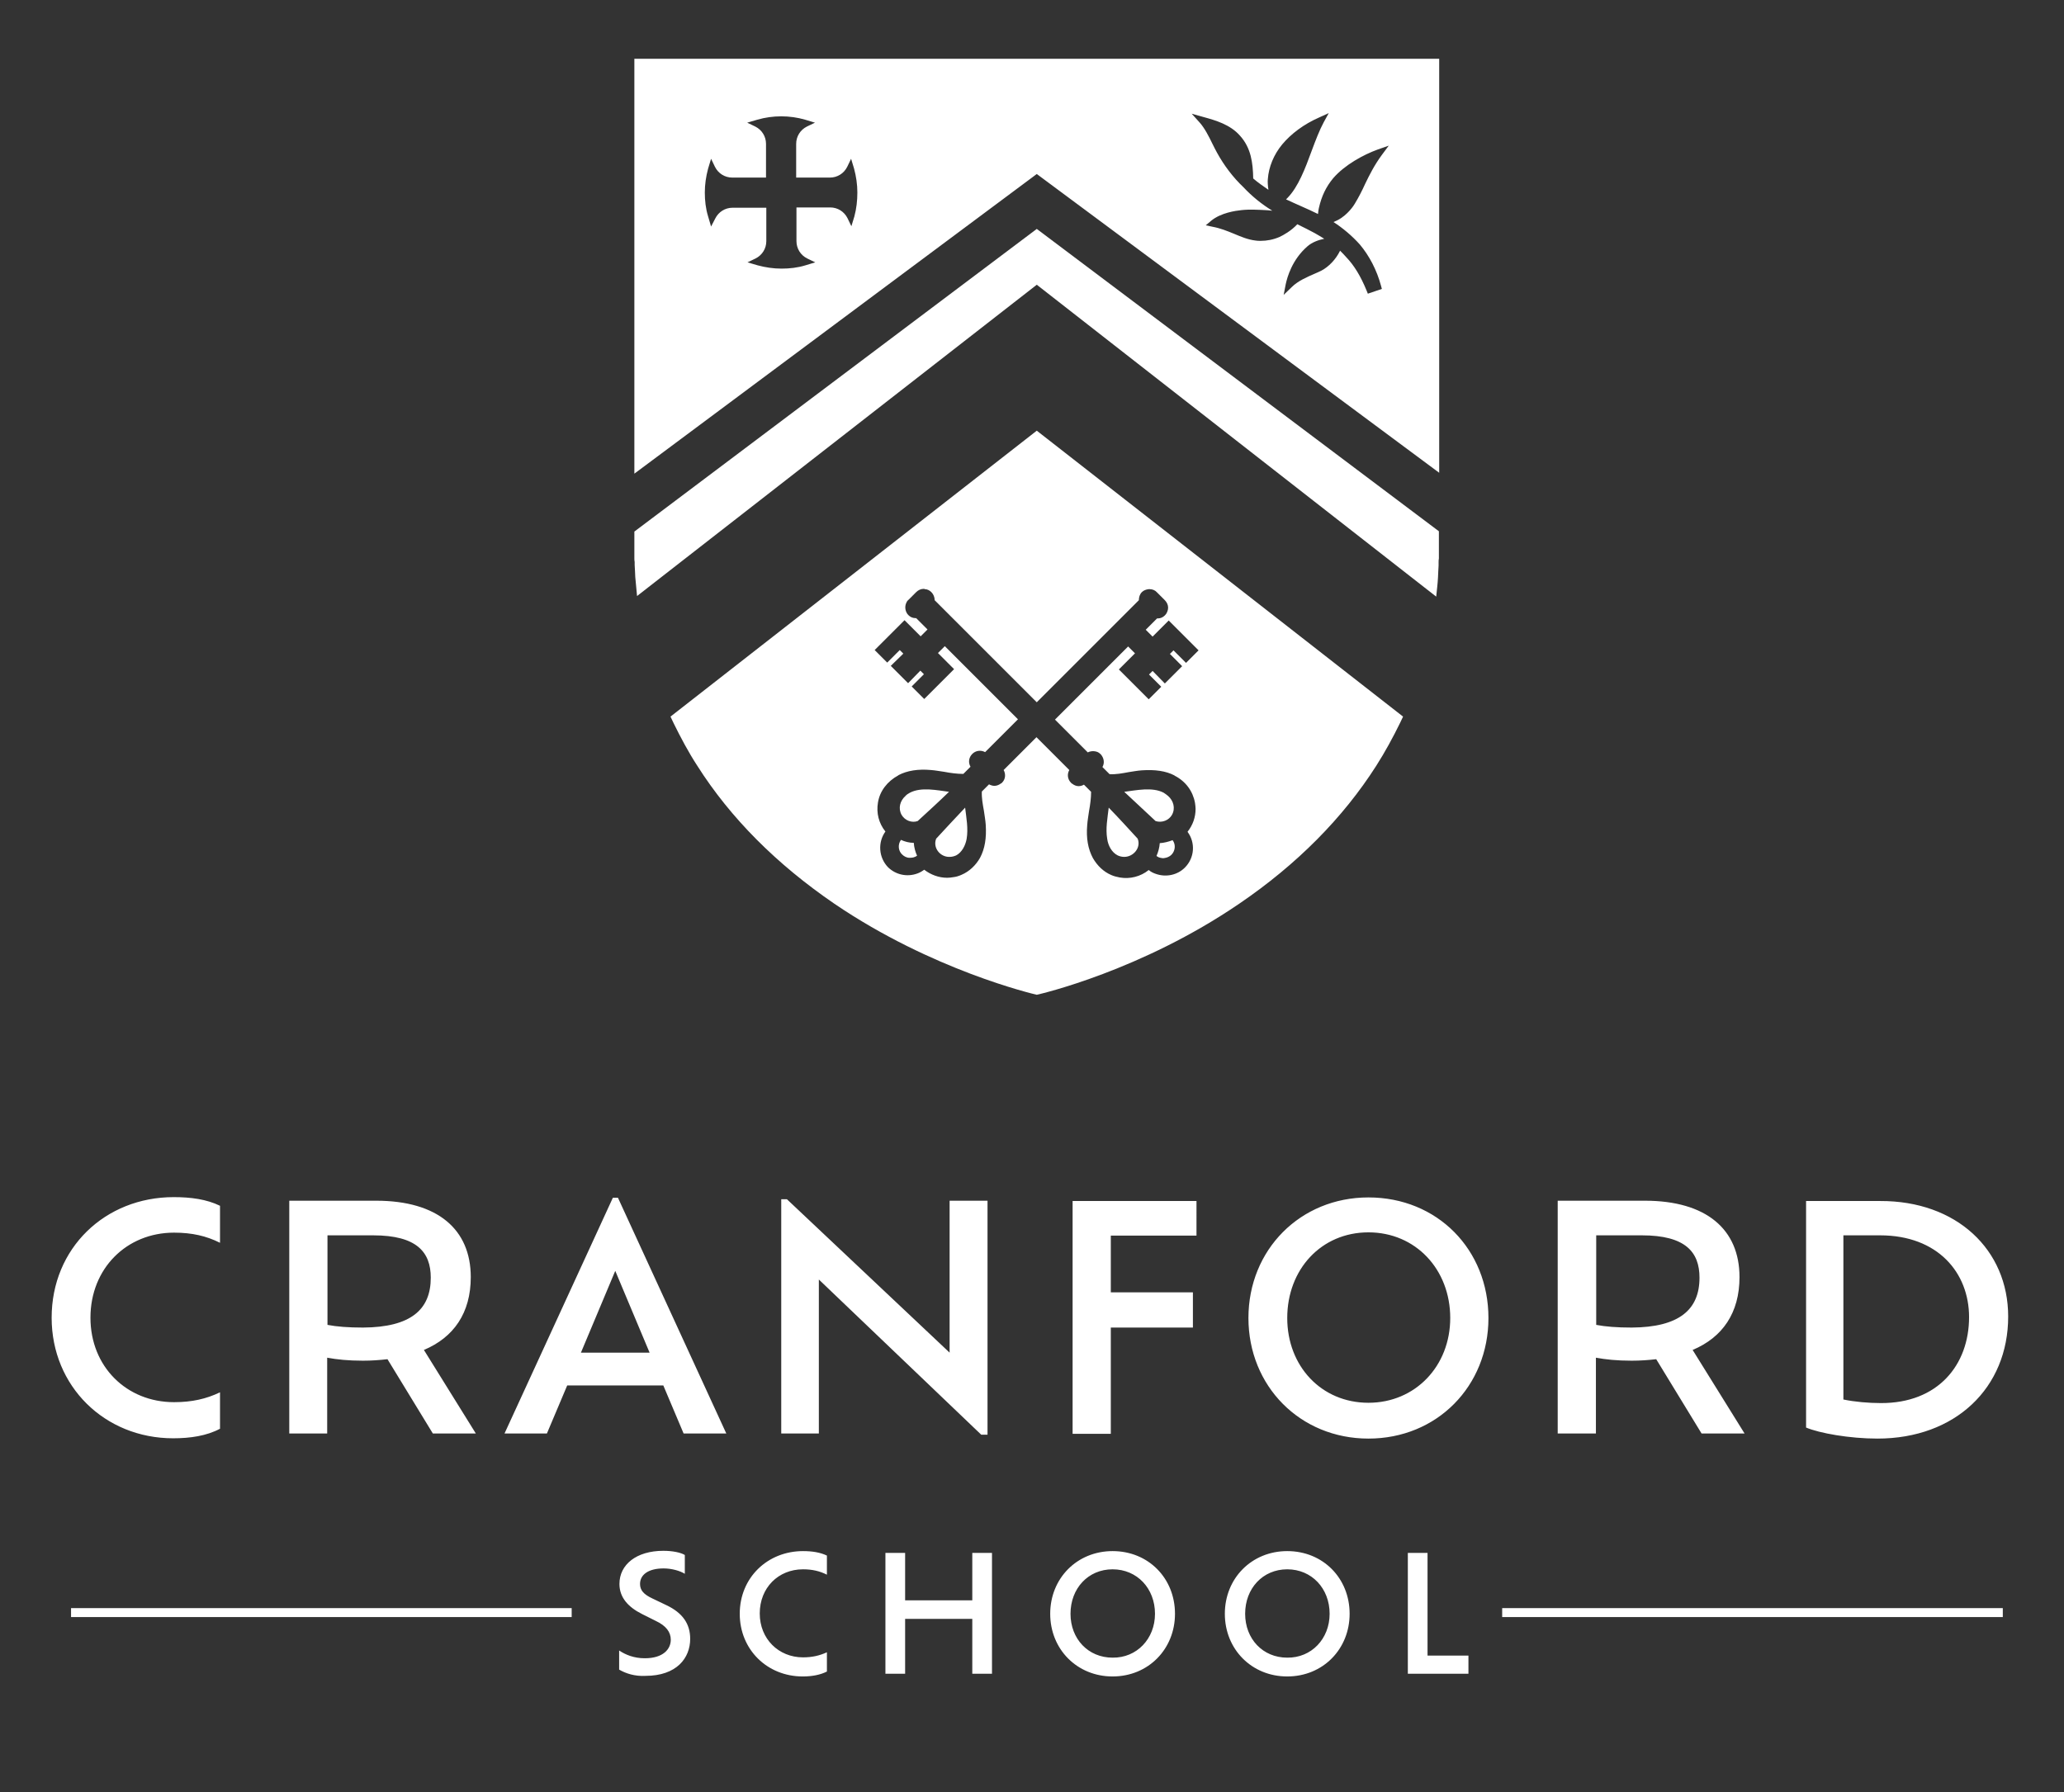 <svg version="1.1" id="Layer_1" xmlns="http://www.w3.org/2000/svg" x="0" y="0" viewBox="0 0 691.4 600.5" style="enable-background:new 0 0 691.4 600.5" xml:space="preserve"><rect x="0" y="0" width="691.4" height="600.5" fill="#333333" stroke="none"/><style type="text/css">.st0{fill:#fff}</style><path class="st0" d="M503.2 538.8h167.7v3H503.2zm-479.4 0h167.7v3H23.8z"/><g><path class="st0" d="M73.7 478.7c-4.5 2.4-10 3.2-15.7 3.2-22.9 0-40.7-17.4-40.7-40.4 0-23.3 17.9-40.4 40.9-40.4 5.7 0 11 .7 15.5 2.9v12.4c-4.6-2.3-9.4-3.4-15.4-3.4-15.9 0-28 12-28 28.5 0 16.4 12.1 28.3 28 28.3 6 0 10.8-1.1 15.4-3.3v12.2zm71.3 1.6-15.2-24.9c-2.6.3-5.3.5-8.2.5-5 0-8.7-.4-12-1v25.4H96.9v-78H126c20.6 0 31.7 9.6 31.7 25.6 0 12-5.7 20.2-15.7 24.4l17.4 28H145zm-.7-52.2c0-8.6-4.7-14.2-19.3-14.2h-15.3v30c3.1.6 7 .9 11.9.9 16-.1 22.7-6 22.7-16.7zm77.9 36.1H190l-6.8 16.1H169l36.3-79h1.7l36.3 79H229l-6.8-16.1zm-16.1-38.4-11.5 27.4h23l-11.5-27.4zm124.7-23.5v78.4h-2.1l-54.4-52v51.6h-12.6v-78.5h1.9l54.5 51.4v-50.9h12.7zm41.3 11.7v19h27.5v11.8h-27.5v35.6h-12.8v-78h41.5V414h-28.7zm46.1 27.6c0-22.9 17.4-40.4 40.2-40.4 23.1 0 40.2 17.5 40.2 40.4 0 22.8-17.2 40.4-40.2 40.4-22.9 0-40.2-17.6-40.2-40.4zm67.6 0c0-16.3-11.6-28.7-27.4-28.7-15.8 0-27.2 12.4-27.2 28.7 0 16.1 11.4 28.4 27.2 28.4 15.7 0 27.4-12.3 27.4-28.4zm84.2 38.7-15.2-24.9c-2.6.3-5.3.5-8.2.5-5 0-8.7-.4-12-1v25.4h-12.8v-78H551c20.6 0 31.7 9.6 31.7 25.6 0 12-5.7 20.2-15.7 24.4l17.4 28H570zm-.7-52.2c0-8.6-4.7-14.2-19.3-14.2h-15.3v30c3.1.6 7 .9 11.9.9 15.9-.1 22.7-6 22.7-16.7zm103.4 13c0 23.9-17.7 40.9-43.8 40.9-9.3 0-19.4-1.8-23.9-3.7v-75.9h24.8c25.6-.1 42.9 16.3 42.9 38.7zm-13.1.2c0-14.9-10.5-27.4-29.8-27.4h-12.3v55c3.8.8 8.5 1.2 12.5 1.2 19.2.1 29.6-12.8 29.6-28.8z"/></g><g><path class="st0" d="M207.4 559.4V553c2.1 1.4 4.9 2.6 8.6 2.6 6.2 0 8.7-3.1 8.7-6.2 0-2.6-1.6-4.7-5-6.3l-4.6-2.3c-4.6-2.3-7.6-5.5-7.6-10.1 0-6.5 5.7-11.1 14.7-11.1 3.2 0 5.9.6 7.2 1.4v6.3c-1.6-1-4.4-1.8-7.1-1.8-5.1 0-7.9 2.1-7.9 5.2 0 2.1 1.2 3.5 4.2 4.9l4.6 2.2c5.5 2.6 8 6.3 8 11.3 0 6.4-4.5 12.4-15 12.4-3.5.2-6.6-.8-8.8-2.1zm69.7.6c-2.3 1.2-5.2 1.7-8.2 1.7-11.9 0-21.1-9-21.1-21 0-12.1 9.3-21 21.2-21 3 0 5.7.4 8 1.5v6.4c-2.4-1.2-4.9-1.8-8-1.8-8.3 0-14.5 6.2-14.5 14.8 0 8.5 6.3 14.7 14.5 14.7 3.1 0 5.6-.6 8-1.7v6.4zm55.2-39.7v40.5h-6.6v-18.4h-22.5v18.4h-6.6v-40.5h6.6v15.9h22.5v-15.9h6.6zm19.5 20.4c0-11.9 9-21 20.9-21 12 0 20.9 9.1 20.9 21 0 11.8-8.9 21-20.9 21-11.9 0-20.9-9.1-20.9-21zm35.1 0c0-8.5-6-14.9-14.2-14.9s-14.1 6.4-14.1 14.9c0 8.4 5.9 14.7 14.1 14.7 8.1.1 14.2-6.3 14.2-14.7zm23.4 0c0-11.9 9-21 20.9-21 12 0 20.9 9.1 20.9 21 0 11.8-8.9 21-20.9 21-11.9 0-20.9-9.1-20.9-21zm35.1 0c0-8.5-6-14.9-14.2-14.9s-14.1 6.4-14.1 14.9c0 8.4 5.9 14.7 14.1 14.7 8.1.1 14.2-6.3 14.2-14.7zm46.5 14v6.1h-20.3v-40.5h6.6v34.4h13.7z"/></g><path class="st0" d="m347.3 144.3-122.7 95.8c0 .1.1.1.1.2.3.6.6 1.3.9 1.9 2.4 4.9 5 9.8 8 14.4 11.1 17.5 26.6 33 45.9 46.2 32.8 22.3 66.5 30.2 67.8 30.5 1.4-.3 35-8.1 67.8-30.5 19.4-13.2 34.8-28.8 45.9-46.2 3-4.7 5.6-9.5 8-14.4.3-.6.6-1.3.9-1.9 0-.1.1-.1.1-.2l-122.7-95.8zm48.7 78.9-5.8 5.8-4.1-4.2-1.2 1.2 4.1 4.1-4.2 4.2-7.2-7.2-2.8-2.8 5.4-5.4-2.3-2.3-24.5 24.5 11 11c.1-.1.3-.1.4-.2.9-.3 1.8-.3 2.7 0 .5.2.9.5 1.2.8 1.1 1.2 1.4 2.9.6 4.3l2.4 2.4c2.1.1 4.3-.3 6.4-.7 1.4-.2 2.9-.5 4.4-.6 4.4-.3 8 .2 10.9 1.7l.1.1c3.7 1.9 6.1 5.2 6.8 9.1.1.7.2 1.4.2 2 0 2.8-.9 5.4-2.7 7.7 2.7 3.6 2.4 8.7-.9 12-2.5 2.5-6.3 3.3-9.7 2.1-.9-.3-1.7-.7-2.4-1.3-2.7 2.2-6.3 3.1-9.7 2.5-1-.2-1.9-.4-2.8-.8-2.6-1.1-4.7-3.1-6.2-5.7-1.6-3-2.3-6.6-1.9-11.1.1-1.5.4-3.1.6-4.6.4-2.2.7-4.4.7-6.5l-2.4-2.4c-.5.3-1.1.5-1.8.5s-1.5-.3-2.1-.8c-.1 0-.2-.1-.4-.3-1.2-1.2-1.4-2.9-.6-4.3l-11-11-11 11c.8 1.4.6 3.2-.6 4.3-.1.1-.2.2-.3.2-.7.5-1.4.8-2.2.8-.6 0-1.2-.2-1.8-.5l-2.4 2.4c-.1 2.1.3 4.3.7 6.5.2 1.5.5 3.1.6 4.6.3 4.5-.3 8.1-1.9 11.1-1.4 2.5-3.6 4.6-6.2 5.7-.9.4-1.8.7-2.8.8-.6.1-1.3.2-2 .2-2.8 0-5.5-1-7.7-2.7-.7.5-1.5 1-2.4 1.3-3.4 1.2-7.1.4-9.7-2.1-3.2-3.3-3.5-8.4-.9-12-2.2-2.7-3.1-6.2-2.5-9.7.6-3.8 3.1-7.1 6.8-9.1l.1-.1c2.9-1.5 6.5-2.1 10.9-1.7 1.4.1 2.9.4 4.4.6 2.1.4 4.3.7 6.4.7l2.4-2.4c-.8-1.4-.6-3.1.6-4.3 1.1-1.1 2.8-1.4 4.3-.6l11-11-24.5-24.5-2.3 2.3 5.4 5.4-10 10-4.2-4.2 4.1-4.1-1.2-1.2-4.1 4.2-5.8-5.8 4.2-4.1-1.2-1.2-4.2 4.2-4.2-4.2 10-10 5.4 5.4 2.3-2.3-3.8-3.8h-.3c-.9 0-1.7-.4-2.3-1-1-1-1.3-2.6-.8-3.9.2-.5.4-.9.8-1.2l2.6-2.6c.7-.7 1.6-1.1 2.5-1.1.2 0 .3 0 .4.1.8 0 1.6.4 2.2 1 .7.7 1.1 1.7 1.1 2.7l34.2 34.2 34.2-34.2c0-1 .3-2 1-2.7.6-.6 1.4-.9 2.3-1h.3c1 0 1.9.4 2.5 1.1l2.6 2.6c.7.7 1.1 1.6 1.1 2.5 0 .5-.1.9-.3 1.4-.2.5-.4.8-.8 1.2-.6.6-1.4 1-2.3 1h-.3l-3.8 3.8 2.3 2.3 5.4-5.4 5.8 5.8 4.2 4.2-4.2 4.2-4.2-4.2-1.2 1.2 4.1 4.1zm-7.5 59.3c-.1 1.5-.5 2.9-1.1 4.3.4.3.8.5 1.3.6.4.1.9.2 1.3.1.9-.1 1.8-.5 2.4-1.1 1.2-1.2 1.6-3.3.4-4.9-1.3.5-2.8.9-4.3 1zm4.1-9.5c1.2-2.2.5-4.7-1.3-6.3-.5-.4-1-.8-1.5-1.1-3.8-2-9.2-.8-13.2-.3 3.5 3.3 7 6.5 10.5 9.8 2.2.7 4.5-.3 5.5-2.1zm-18.2 13.6c.6.3 1.4.5 2.2.5 3.1 0 5.7-3.1 4.5-6.1-3.2-3.5-6.4-7-9.7-10.4-.4 3.5-1.1 7-.5 10.5.3 2.2 1.5 4.5 3.5 5.5zm-60.8-5.6c-1.2 3 1.3 6.2 4.5 6.1.8 0 1.5-.2 2.2-.5 1.9-1 3.1-3.3 3.5-5.5.6-3.5-.1-7.1-.5-10.5-3.3 3.5-6.5 6.9-9.7 10.4zm-8.8-15.4c-.5.3-1.1.6-1.5 1.1-1.8 1.6-2.5 4.1-1.3 6.3 1.1 1.9 3.4 2.8 5.4 2.1 3.5-3.2 7.1-6.5 10.5-9.8-3.9-.5-9.3-1.7-13.1.3zm-3 15.8c-1.2 1.7-.8 3.8.4 4.9.6.6 1.5 1.1 2.4 1.1.4 0 .9 0 1.3-.1s.9-.3 1.3-.6c-.6-1.3-1-2.8-1.1-4.3-1.5 0-3-.4-4.3-1z"/><path class="st0" d="M347.3 76.7 212.5 178.1v8.8c0 .5 0 1 .1 1.4v1c0 .6.1 1.2.1 1.8 0 .7.1 1.4.1 2.2.2 2.1.4 4.3.6 6.4L347.3 95.4l133.8 104.5c.2-2.1.5-4.3.6-6.4 0-.7.1-1.4.1-2.2 0-.6.1-1.2.1-1.8v-1c0-.5 0-1 .1-1.4V178L347.3 76.7z"/><path class="st0" d="M212.5 19.7v139L347.3 58.3l134.8 100.1V19.7H212.5zm73.7 52.8-1 3.3-1.3-2.7c-1.1-2.2-3.3-3.6-5.8-3.6h-11.3v11.3c0 2.5 1.4 4.7 3.6 5.8l2.7 1.3-3.3 1c-2.6.8-5.3 1.1-8 1.1s-5.4-.4-8-1.1l-3.4-1 2.7-1.3c2.2-1.1 3.6-3.3 3.6-5.8V69.6h-11.3c-2.5 0-4.7 1.4-5.8 3.6l-1.4 2.7-1-3.4c-.8-2.6-1.1-5.3-1.1-8s.4-5.4 1.1-8l1-3.3 1.3 2.7c1.1 2.2 3.3 3.6 5.8 3.6h11.3V48.2c0-2.5-1.4-4.7-3.6-5.8l-2.7-1.3 3.4-1c5.2-1.5 10.8-1.5 16 0l3.3 1-2.7 1.3c-2.2 1.1-3.6 3.3-3.6 5.8v11.3H278c2.5 0 4.7-1.4 5.8-3.6l1.3-2.7 1 3.3c.7 2.6 1.1 5.3 1.1 8s-.3 5.4-1 8zm169.3 9.4c3.2 3.8 5.7 8.6 7.1 13.8l.3 1.1-4.7 1.6-.4-1c-2-4.9-4.2-8.5-6.9-11.3-.6-.7-1.3-1.4-2-2.1-1.4 2.9-3.8 5.4-6.3 6.7-.7.3-1.4.7-2.2 1-2.5 1.1-5.6 2.4-7.7 4.5l-2.7 2.6.7-3.6c.5-2.3 2.1-8.2 7.3-12.7 1.5-1.3 3.6-2.1 5.6-2.5-1-.6-2.1-1.3-3.2-1.9-1.8-1-3.7-1.9-5.7-2.9 0 0-.1 0-.1-.1-2 2.2-4.7 3.7-6 4.3-2.1.9-4.2 1.3-6.3 1.3-.6 0-1.2 0-1.7-.1-2.6-.3-4.9-1.3-7.3-2.3-2.2-.9-4.4-1.8-7-2.3l-2.4-.5 1.9-1.6c3.2-2.6 8.1-3.3 10.1-3.5 2.7-.3 5.8-.1 7.9 0 .5 0 1.3.1 2.4.2-3.6-2.2-6.9-4.9-9.7-7.9-3.4-3.2-6.5-7.3-8.8-11.5-.5-.9-1-1.9-1.5-2.9-1.3-2.7-2.7-5.4-4.3-7.2l-2.7-3 3.9 1.1c4 1.1 9 2.5 12.3 6.3 3.7 4.1 4.3 9.1 4.4 14.3 1.6 1.4 3.4 2.6 5.1 3.8-.2-1.3-.3-2.7-.2-3.6.3-4.1 2-8.2 4.8-11.6 3-3.6 7.3-6.8 12.3-9l3.3-1.5-1.7 3.1c-1.4 2.6-2.7 6-4 9.5-2.2 6-4.5 12.1-8.1 15.8l-.5.5c1.7.8 3.5 1.6 5.3 2.4 1.8.8 3.6 1.6 5.4 2.5.1-.9.2-1.7.3-2 .9-4 2.4-7.1 4.8-10 3.9-4.5 10.2-7.9 14.9-9.6l3.7-1.3-2.3 3.1c-2.5 3.4-4.1 6.6-5.6 9.7-1 2.2-2.1 4.4-3.5 6.7-.2.4-2.4 3.8-5.8 5.5-.4.2-.9.4-1.3.6 3.1 2 6.2 4.6 8.8 7.5z"/></svg>